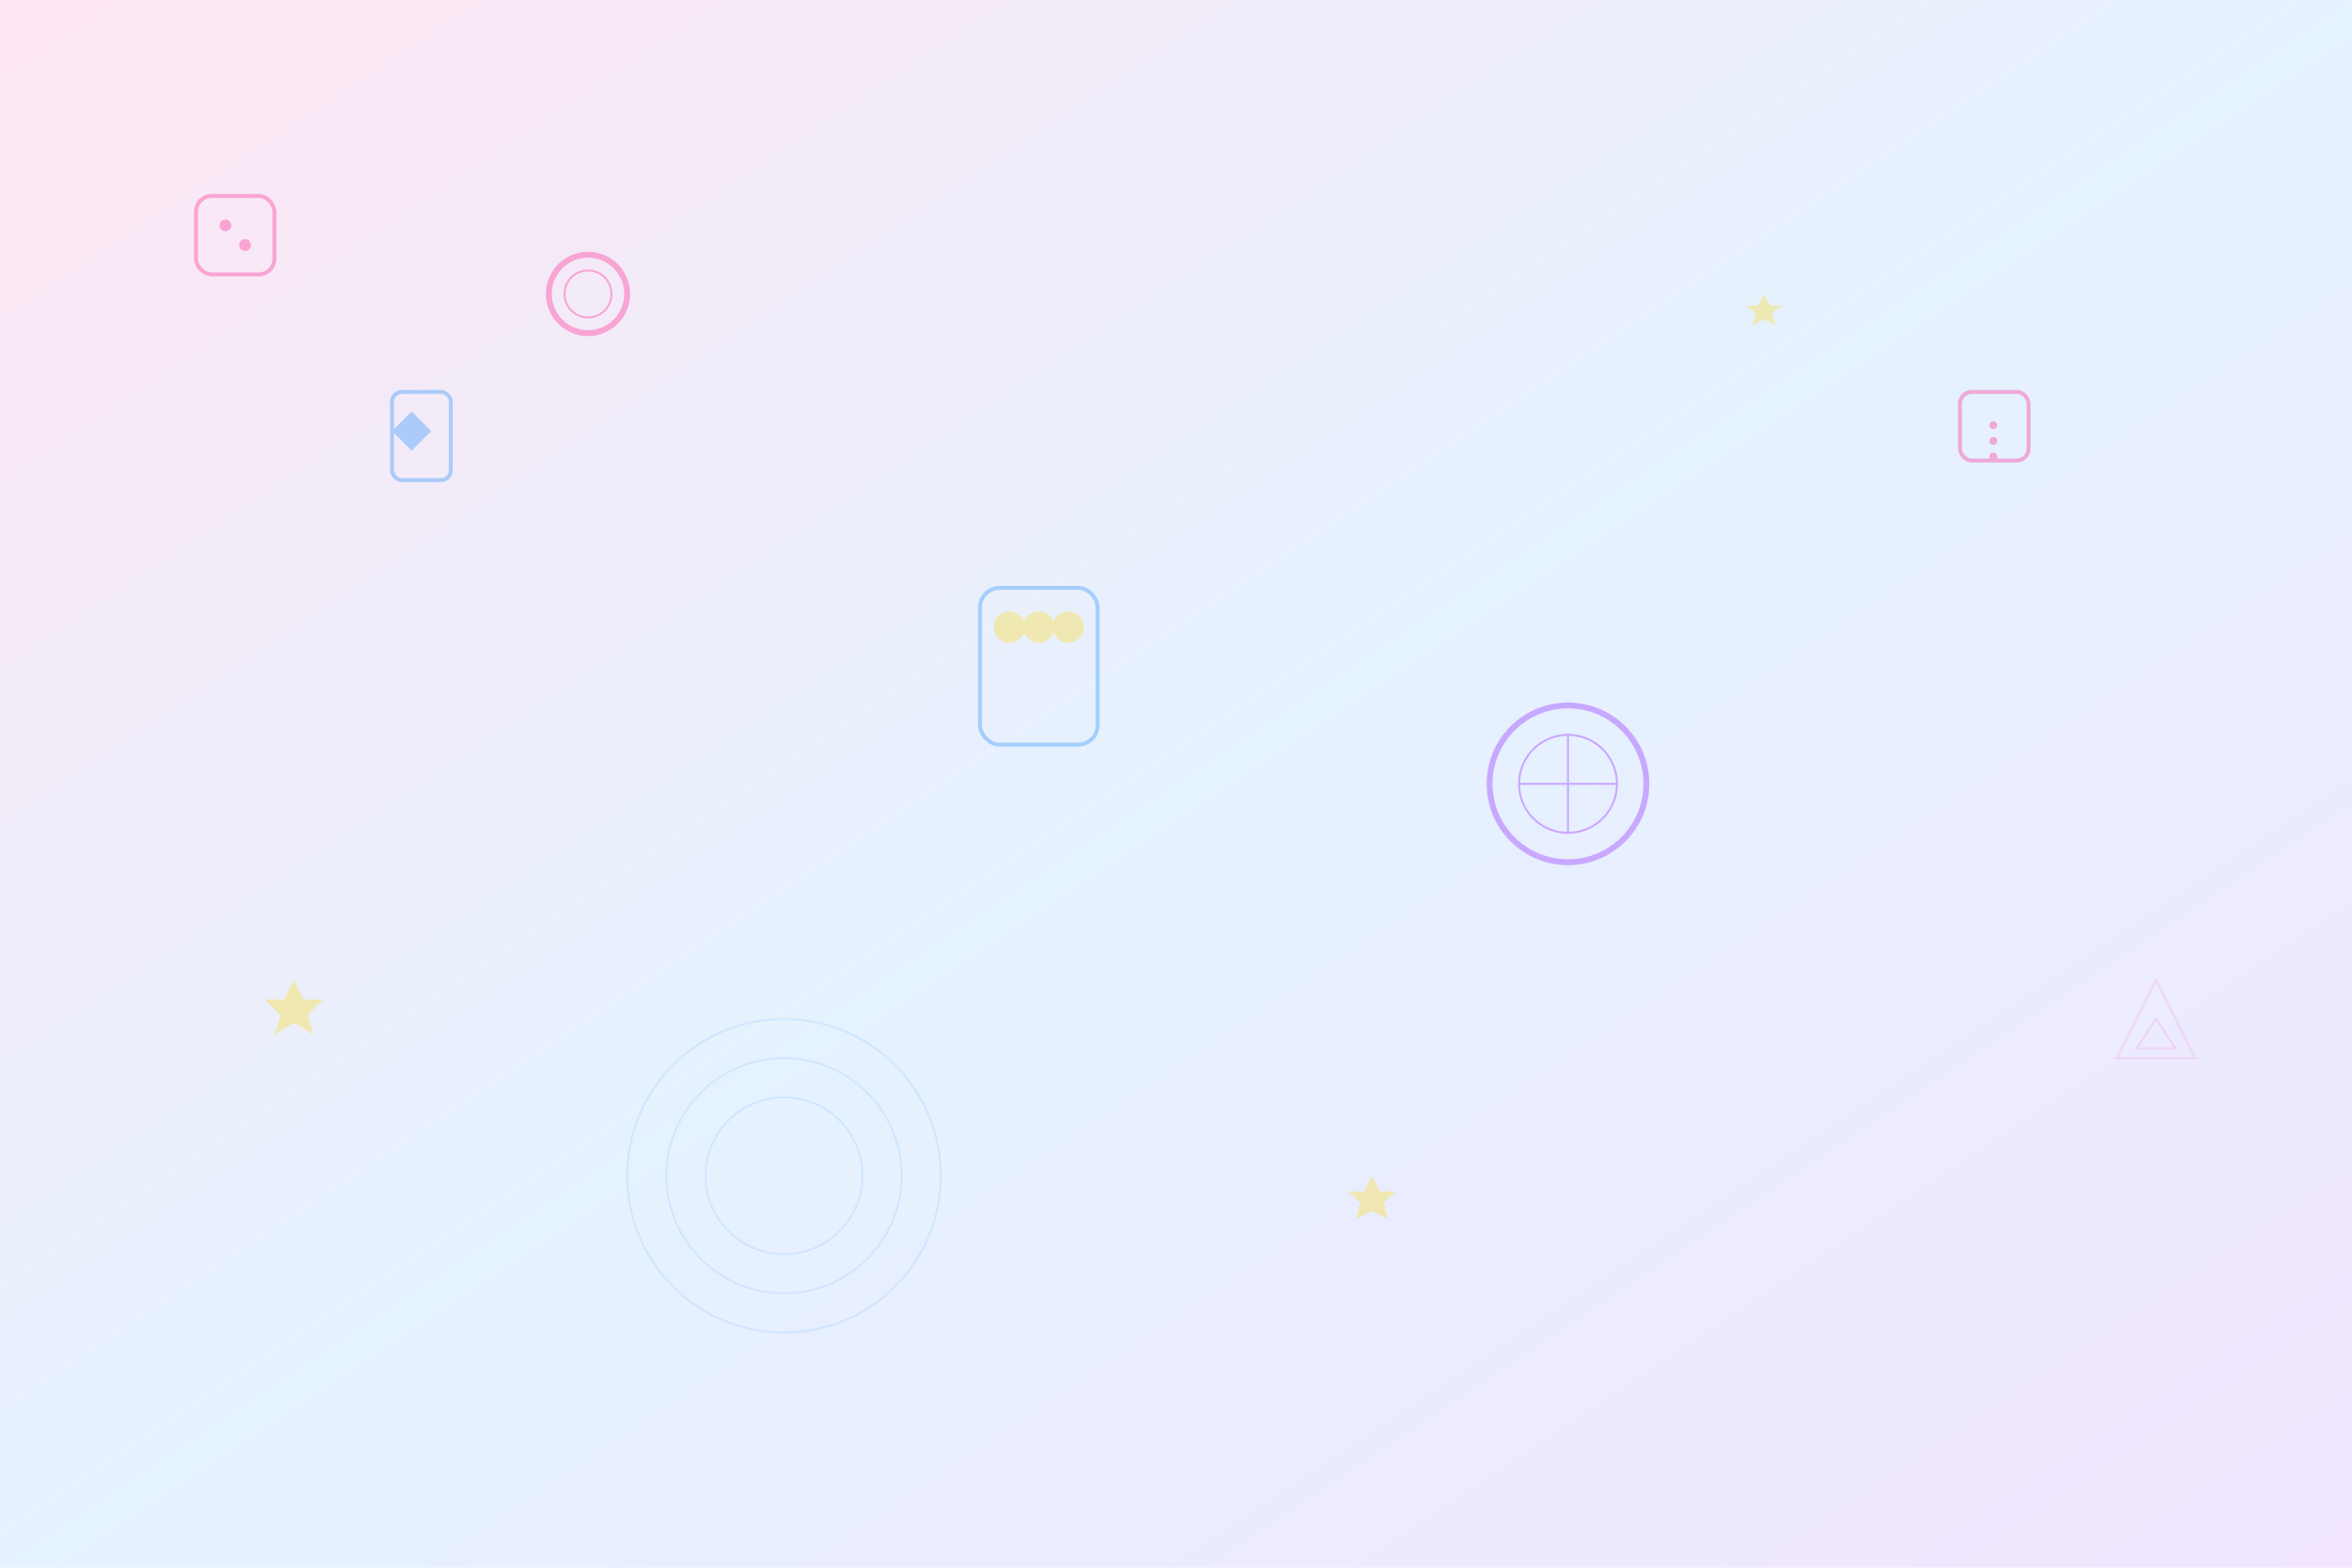 <svg width="1200" height="800" viewBox="0 0 1200 800" fill="none" xmlns="http://www.w3.org/2000/svg">
  <defs>
    <linearGradient id="bg-gradient" x1="0%" y1="0%" x2="100%" y2="100%">
      <stop offset="0%" stop-color="#FF0080" stop-opacity="0.1"/>
      <stop offset="50%" stop-color="#0080FF" stop-opacity="0.1"/>
      <stop offset="100%" stop-color="#8000FF" stop-opacity="0.1"/>
    </linearGradient>
    <filter id="glow">
      <feGaussianBlur stdDeviation="3" result="coloredBlur"/>
      <feMerge> 
        <feMergeNode in="coloredBlur"/>
        <feMergeNode in="SourceGraphic"/>
      </feMerge>
    </filter>
  </defs>
  
  <rect width="1200" height="800" fill="url(#bg-gradient)"/>
  
  <!-- Casino elements -->
  <g filter="url(#glow)" opacity="0.3">
    <!-- Dice -->
    <rect x="100" y="100" width="40" height="40" rx="8" fill="none" stroke="#FF0080" stroke-width="2"/>
    <circle cx="115" cy="115" r="3" fill="#FF0080"/>
    <circle cx="125" cy="125" r="3" fill="#FF0080"/>
    
    <!-- Playing cards -->
    <rect x="200" y="200" width="30" height="45" rx="5" fill="none" stroke="#0080FF" stroke-width="2"/>
    <path d="M210 210 L220 220 L210 230 L200 220 Z" fill="#0080FF"/>
    
    <!-- Chips -->
    <circle cx="300" cy="150" r="20" fill="none" stroke="#FF0080" stroke-width="3"/>
    <circle cx="300" cy="150" r="12" fill="none" stroke="#FF0080" stroke-width="1"/>
    
    <!-- Slot machine elements -->
    <rect x="500" y="300" width="60" height="80" rx="10" fill="none" stroke="#0080FF" stroke-width="2"/>
    <circle cx="515" cy="320" r="8" fill="#FFD700"/>
    <circle cx="530" cy="320" r="8" fill="#FFD700"/>
    <circle cx="545" cy="320" r="8" fill="#FFD700"/>
    
    <!-- Roulette wheel -->
    <circle cx="800" cy="400" r="40" fill="none" stroke="#8000FF" stroke-width="3"/>
    <circle cx="800" cy="400" r="25" fill="none" stroke="#8000FF" stroke-width="1"/>
    <line x1="775" y1="400" x2="825" y2="400" stroke="#8000FF" stroke-width="1"/>
    <line x1="800" y1="375" x2="800" y2="425" stroke="#8000FF" stroke-width="1"/>
    
    <!-- More decorative elements -->
    <rect x="1000" y="200" width="35" height="35" rx="6" fill="none" stroke="#FF0080" stroke-width="2"/>
    <circle cx="1017" cy="217" r="2" fill="#FF0080"/>
    <circle cx="1017" cy="225" r="2" fill="#FF0080"/>
    <circle cx="1017" cy="233" r="2" fill="#FF0080"/>
    
    <!-- Stars for magical effect -->
    <path d="M150 500 L155 510 L165 510 L157 518 L160 528 L150 522 L140 528 L143 518 L135 510 L145 510 Z" fill="#FFD700"/>
    <path d="M900 150 L903 156 L909 156 L904 160 L906 166 L900 163 L894 166 L896 160 L891 156 L897 156 Z" fill="#FFD700"/>
    <path d="M700 600 L704 608 L712 608 L706 614 L708 622 L700 618 L692 622 L694 614 L688 608 L696 608 Z" fill="#FFD700"/>
  </g>
  
  <!-- Geometric patterns -->
  <g opacity="0.1">
    <circle cx="400" cy="600" r="80" fill="none" stroke="#0080FF" stroke-width="1"/>
    <circle cx="400" cy="600" r="60" fill="none" stroke="#0080FF" stroke-width="1"/>
    <circle cx="400" cy="600" r="40" fill="none" stroke="#0080FF" stroke-width="1"/>
    
    <polygon points="1100,500 1120,540 1080,540" fill="none" stroke="#FF0080" stroke-width="1"/>
    <polygon points="1100,520 1110,535 1090,535" fill="none" stroke="#FF0080" stroke-width="1"/>
  </g>
</svg>
